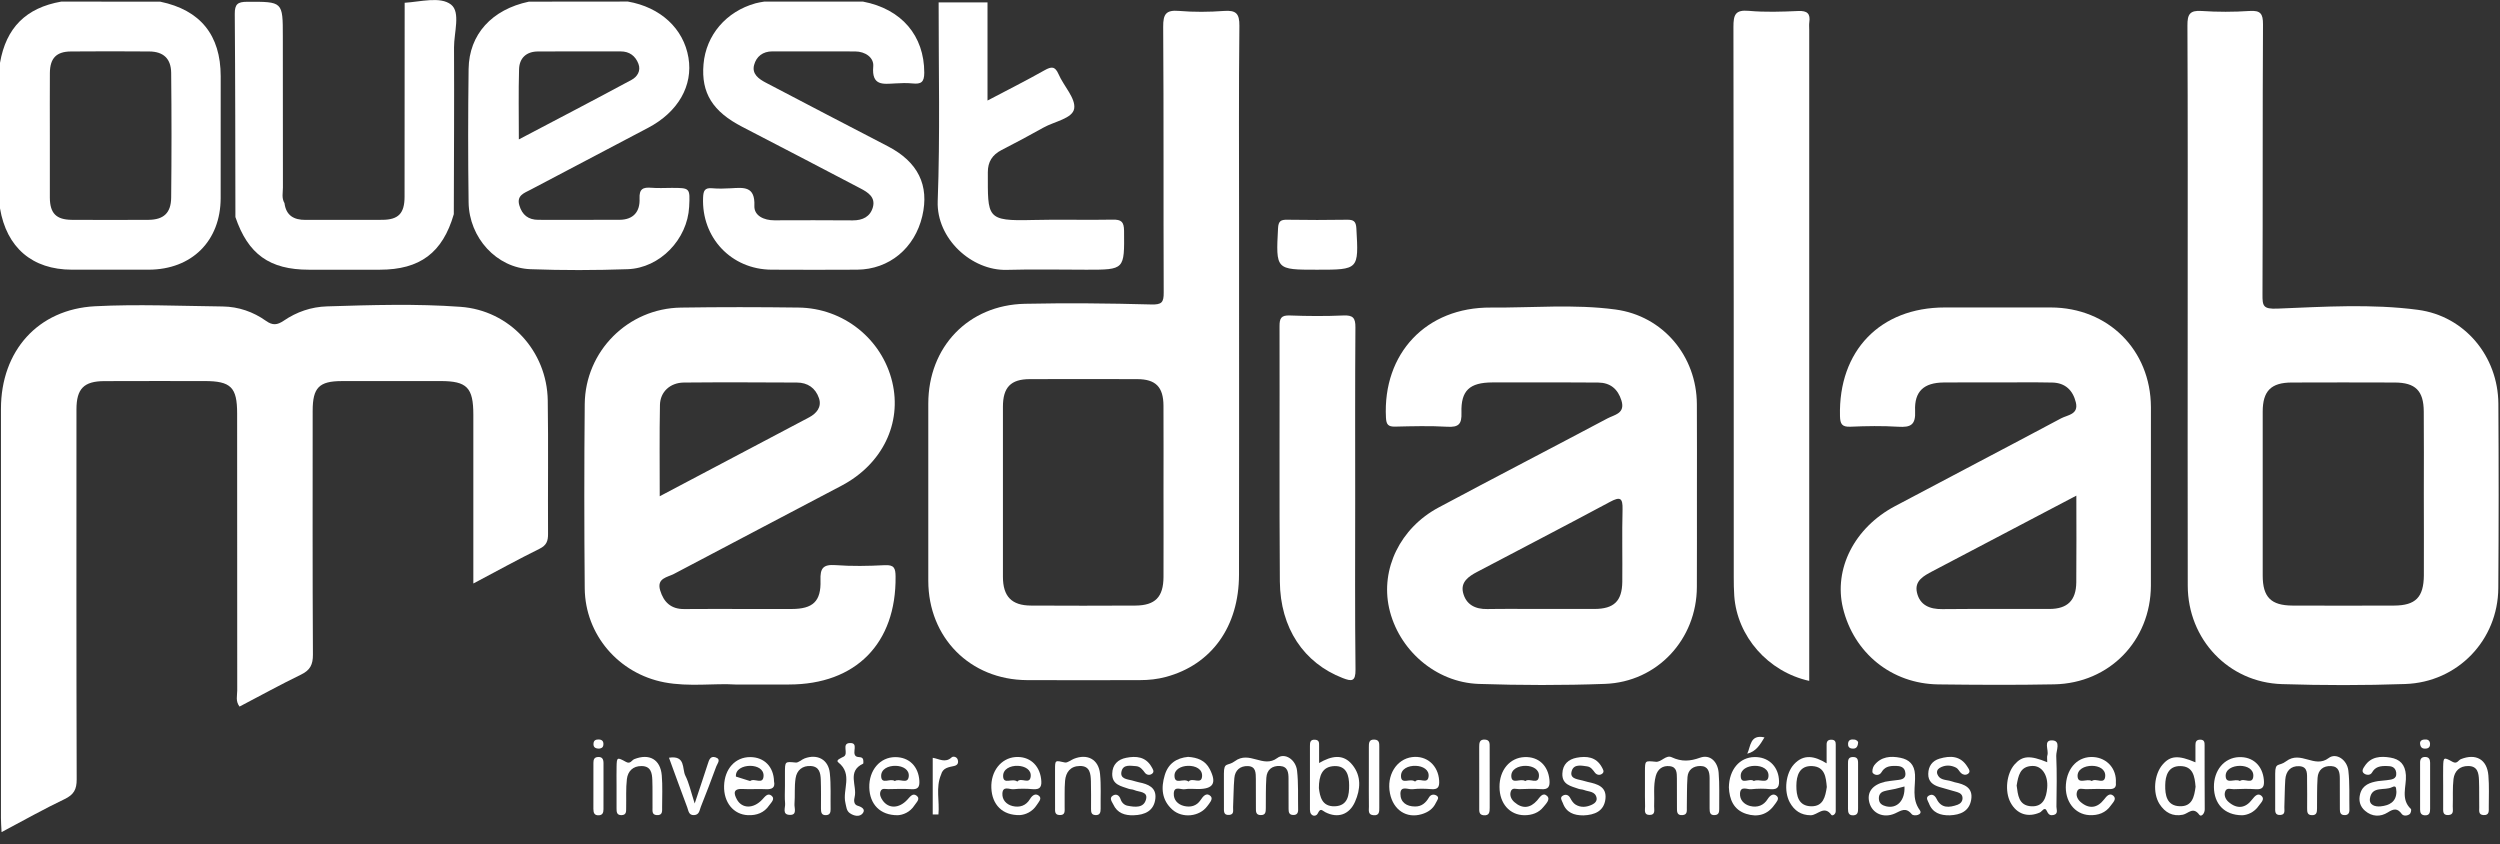 <?xml version="1.0" encoding="utf-8"?>
<!-- Generator: Adobe Illustrator 15.1.0, SVG Export Plug-In . SVG Version: 6.00 Build 0)  -->
<!DOCTYPE svg PUBLIC "-//W3C//DTD SVG 1.1//EN" "http://www.w3.org/Graphics/SVG/1.1/DTD/svg11.dtd">
<svg version="1.1" id="Calque_1" xmlns="http://www.w3.org/2000/svg" xmlns:xlink="http://www.w3.org/1999/xlink" x="0px" y="0px"
	 width="78.343px" height="26.458px" viewBox="0 0 78.343 26.458" enable-background="new 0 0 78.343 26.458" xml:space="preserve">
<rect x="0" y="0" width="78.343" height="26.458" fill="#333333" stroke="none"/>
<g>
	<path fill="#FFFFFF" d="M41.27,8.452c1.314,0,1.308,0,1.235-1.292c-0.012-0.229-0.09-0.277-0.296-0.274
		c-0.621,0.01-1.242,0.01-1.864,0c-0.203-0.004-0.284,0.037-0.295,0.268C39.982,8.452,39.976,8.452,41.27,8.452"/>
	<path fill="#FFFFFF" d="M17.165,12.549c-0.023-1.546-1.193-2.823-2.735-2.934c-1.39-0.101-2.786-0.057-4.18-0.014
		c-0.499,0.015-0.954,0.173-1.36,0.45c-0.203,0.137-0.347,0.151-0.552,0.006C7.935,9.77,7.474,9.611,6.979,9.604
		c-1.333-0.015-2.67-0.076-4-0.007C1.188,9.69,0.031,10.999,0.03,12.81c-0.002,4.275-0.001,8.551,0,12.828
		c0,0.127,0.01,0.252,0.019,0.438c0.697-0.37,1.326-0.724,1.977-1.035c0.288-0.139,0.378-0.303,0.377-0.617
		c-0.012-3.868-0.008-7.734-0.007-11.6c0.001-0.643,0.234-0.879,0.873-0.881c1.047-0.005,2.093-0.002,3.14-0.002
		c0.826,0,1.022,0.194,1.022,1.013c0.001,2.896-0.001,5.792,0.003,8.688c0,0.157-0.059,0.329,0.072,0.5
		c0.644-0.337,1.278-0.686,1.928-1.002c0.284-0.137,0.374-0.313,0.372-0.628c-0.014-2.547-0.009-5.094-0.008-7.642
		c0.001-0.723,0.201-0.927,0.913-0.928c1.031-0.003,2.062-0.001,3.093-0.001c0.83,0,1.029,0.204,1.029,1.055
		c0,1.742,0,3.483,0,5.289c0.739-0.391,1.4-0.755,2.074-1.088c0.218-0.107,0.268-0.242,0.267-0.462
		C17.166,15.338,17.186,13.944,17.165,12.549"/>
	<path fill="#FFFFFF" d="M32.18,21.313c1.183,0.007,2.365,0.001,3.548,0c0.273,0,0.543-0.029,0.808-0.1
		c1.432-0.385,2.289-1.575,2.291-3.206c0.005-2.835,0.002-5.672,0.002-8.507V6.906c0-2.032-0.012-4.063,0.01-6.097
		c0.004-0.389-0.109-0.493-0.482-0.466c-0.467,0.034-0.943,0.039-1.409-0.001c-0.408-0.035-0.5,0.099-0.497,0.498
		c0.019,2.775,0.005,5.551,0.016,8.325c0.003,0.317-0.064,0.385-0.394,0.376c-1.318-0.036-2.638-0.049-3.958-0.021
		c-1.774,0.039-3.024,1.354-3.025,3.128c-0.002,1.851-0.002,3.701,0,5.551C29.091,19.98,30.399,21.302,32.18,21.313 M32.269,11.881
		c1.123-0.004,2.245-0.004,3.367,0c0.579,0.001,0.821,0.244,0.824,0.832c0.005,0.895,0.001,1.79,0.001,2.685
		c0,0.894,0.004,1.791,0,2.685c-0.004,0.626-0.259,0.889-0.879,0.894c-1.092,0.006-2.184,0.006-3.276,0
		c-0.604-0.003-0.877-0.286-0.877-0.903c-0.003-1.774-0.003-3.548,0-5.323C31.427,12.137,31.676,11.882,32.269,11.881"/>
	<path fill="#FFFFFF" d="M78.292,12.652c-0.01-1.484-1.051-2.748-2.521-2.943c-1.458-0.193-2.937-0.096-4.402-0.038
		C70.918,9.69,70.898,9.59,70.9,9.227c0.012-2.821,0-5.641,0.016-8.461c0.002-0.339-0.079-0.445-0.423-0.422
		c-0.497,0.033-1.002,0.034-1.5,0c-0.37-0.026-0.447,0.104-0.445,0.453c0.014,2.942,0.008,5.883,0.008,8.825
		c0,2.912-0.004,5.823,0.002,8.733c0.004,1.679,1.278,3.031,2.95,3.083c1.288,0.041,2.578,0.042,3.866-0.003
		c1.644-0.056,2.906-1.376,2.916-3.007C78.304,16.503,78.304,14.577,78.292,12.652 M75.957,18.033
		c-0.006,0.683-0.259,0.941-0.932,0.944c-1.061,0.004-2.121,0.004-3.184,0c-0.675-0.003-0.934-0.265-0.934-0.94
		c-0.002-1.712-0.002-3.425,0-5.138c0-0.648,0.263-0.91,0.908-0.912c1.076-0.004,2.152-0.004,3.229,0
		c0.647,0.002,0.906,0.256,0.91,0.907c0.008,0.865,0.002,1.729,0.002,2.593C75.957,16.335,75.961,17.185,75.957,18.033"/>
	<path fill="#FFFFFF" d="M67.404,12.758c-0.008-1.792-1.339-3.119-3.138-3.123c-1.108-0.002-2.214,0-3.322,0
		c-2.027,0-3.335,1.361-3.284,3.401c0.006,0.248,0.058,0.347,0.327,0.336c0.498-0.022,1.001-0.03,1.499,0.001
		c0.39,0.024,0.55-0.056,0.528-0.498c-0.027-0.615,0.279-0.882,0.891-0.889c0.56-0.006,1.122-0.002,1.682-0.002
		c0.577,0,1.153-0.008,1.729,0.004c0.401,0.009,0.643,0.241,0.735,0.621c0.093,0.381-0.259,0.393-0.461,0.5
		c-1.733,0.925-3.474,1.832-5.209,2.754c-1.271,0.675-1.921,1.965-1.629,3.188c0.341,1.413,1.525,2.376,2.984,2.396
		c1.213,0.015,2.427,0.022,3.64-0.002c1.728-0.035,3.02-1.368,3.027-3.093c0.002-0.926,0-1.851,0-2.774
		C67.404,14.637,67.406,13.696,67.404,12.758 M65.065,18.25c-0.006,0.566-0.276,0.831-0.839,0.833
		c-1.119,0.003-2.239-0.006-3.361,0.005c-0.394,0.004-0.702-0.123-0.793-0.519c-0.085-0.37,0.216-0.525,0.486-0.668
		c1.479-0.778,2.96-1.554,4.509-2.369C65.067,16.493,65.074,17.372,65.065,18.25"/>
	<path fill="#FFFFFF" d="M27.724,17.711c-0.514,0.027-1.034,0.037-1.546-0.002c-0.392-0.027-0.478,0.105-0.466,0.476
		c0.022,0.663-0.24,0.897-0.902,0.899c-0.471,0.002-0.941,0-1.411,0c-0.652,0-1.304-0.005-1.957,0.002
		c-0.415,0.004-0.644-0.216-0.755-0.588c-0.113-0.383,0.23-0.406,0.434-0.514c1.748-0.927,3.504-1.841,5.254-2.766
		c1.276-0.674,1.895-1.953,1.586-3.247c-0.321-1.346-1.527-2.317-2.937-2.333c-1.228-0.016-2.456-0.018-3.684,0.001
		c-1.659,0.023-3,1.364-3.016,3.023c-0.018,1.926-0.017,3.852,0,5.778c0.015,1.45,1.062,2.668,2.494,2.942
		c0.782,0.149,1.574,0.025,2.224,0.068c0.652,0,1.167,0,1.683,0c2.096-0.001,3.362-1.29,3.34-3.382
		C28.063,17.802,28.019,17.696,27.724,17.711 M20.681,12.69c0.008-0.411,0.319-0.696,0.746-0.702c1.181-0.011,2.363-0.006,3.545,0
		c0.338,0,0.583,0.171,0.692,0.489c0.097,0.284-0.086,0.482-0.301,0.598l-4.689,2.476C20.674,14.557,20.663,13.623,20.681,12.69"/>
	<path fill="#FFFFFF" d="M50.296,21.431c1.64-0.06,2.875-1.397,2.879-3.037c0.004-0.956,0.002-1.91,0.002-2.866
		s0.004-1.911-0.002-2.867c-0.008-1.498-1.055-2.76-2.55-2.962c-1.292-0.174-2.603-0.051-3.906-0.061
		c-2.025-0.015-3.391,1.438-3.287,3.449c0.011,0.219,0.07,0.286,0.287,0.282c0.545-0.013,1.093-0.028,1.636,0.004
		c0.358,0.021,0.455-0.086,0.443-0.441c-0.021-0.695,0.255-0.944,0.966-0.948c0.333-0.001,0.667,0,1.001,0
		c0.772,0,1.546-0.004,2.319,0.004c0.376,0.004,0.615,0.199,0.728,0.564c0.125,0.409-0.222,0.444-0.439,0.56
		c-1.761,0.935-3.534,1.852-5.292,2.792c-1.204,0.644-1.82,1.926-1.551,3.148c0.289,1.307,1.456,2.334,2.81,2.38
		C47.657,21.476,48.979,21.479,50.296,21.431 M46.607,19.086c-0.38,0.007-0.666-0.141-0.758-0.511
		c-0.084-0.338,0.177-0.514,0.436-0.651c1.389-0.732,2.784-1.454,4.167-2.196c0.318-0.17,0.403-0.129,0.394,0.236
		c-0.02,0.757,0,1.516-0.008,2.272c-0.008,0.602-0.263,0.844-0.867,0.847c-0.546,0.002-1.092,0-1.638,0
		C47.759,19.084,47.183,19.076,46.607,19.086"/>
	<path fill="#FFFFFF" d="M54.347,18.674c0.089,1.266,1.054,2.376,2.349,2.663v-0.53V0.932c0-0.075-0.008-0.152,0.002-0.228
		c0.041-0.275-0.06-0.373-0.349-0.359c-0.515,0.023-1.033,0.041-1.545-0.005c-0.43-0.039-0.483,0.129-0.483,0.505
		c0.012,5.746,0.008,11.492,0.01,17.237C54.331,18.281,54.333,18.479,54.347,18.674"/>
	<path fill="#FFFFFF" d="M40.107,18.217c0.011,1.468,0.753,2.56,1.969,3.031c0.28,0.108,0.406,0.117,0.402-0.266
		c-0.021-1.786-0.01-3.574-0.01-5.36c0-1.788-0.006-3.574,0.007-5.361c0.003-0.297-0.075-0.389-0.376-0.375
		c-0.559,0.025-1.121,0.021-1.681,0c-0.27-0.01-0.322,0.088-0.321,0.335C40.104,12.887,40.087,15.552,40.107,18.217"/>
	<path fill="#FFFFFF" d="M21.596,6.482c0.03-0.594,0.03-0.594-0.549-0.594c-0.211,0-0.425,0.014-0.635-0.004
		c-0.259-0.021-0.384,0.033-0.37,0.338c0.018,0.406-0.188,0.663-0.625,0.666c-0.849,0.004-1.697,0-2.545,0.001
		c-0.316,0-0.509-0.153-0.597-0.453c-0.092-0.312,0.151-0.385,0.348-0.489c1.229-0.648,2.461-1.294,3.69-1.943
		c0.937-0.494,1.41-1.319,1.261-2.199c-0.153-0.91-0.877-1.579-1.898-1.756c-1.036,0.001-2.068,0.002-3.102,0.003
		c-1.159,0.245-1.875,1.024-1.889,2.11c-0.018,1.393-0.019,2.788,0,4.181c0.016,1.109,0.879,2.052,1.939,2.093
		c1.014,0.038,2.031,0.035,3.045,0C20.685,8.4,21.543,7.496,21.596,6.482 M16.266,2.169c0.01-0.351,0.23-0.554,0.59-0.556
		c0.865-0.006,1.729-0.001,2.593-0.002c0.277-0.001,0.462,0.142,0.557,0.387c0.086,0.223-0.04,0.41-0.212,0.503
		c-1.152,0.621-2.312,1.225-3.535,1.868C16.259,3.583,16.245,2.875,16.266,2.169"/>
	<path fill="#FFFFFF" d="M2.251,8.451c0.803,0.003,1.606,0.003,2.41,0c1.351-0.004,2.252-0.901,2.254-2.245
		c0.002-1.272,0.001-2.545,0.001-3.818C6.915,1.1,6.278,0.314,5.023,0.053C3.989,0.052,2.955,0.051,1.921,0.05
		C0.815,0.244,0.19,0.869,0,1.97c0,1.521,0,3.04,0,4.559C0.207,7.76,1.012,8.449,2.251,8.451 M1.563,2.286
		c0.004-0.463,0.205-0.67,0.659-0.673c0.819-0.007,1.637-0.007,2.457,0c0.439,0.003,0.68,0.222,0.685,0.669
		c0.014,1.304,0.014,2.607,0,3.912c-0.005,0.481-0.238,0.69-0.705,0.695c-0.803,0.005-1.606,0.005-2.411,0
		C1.762,6.884,1.566,6.685,1.562,6.196C1.559,5.545,1.562,4.893,1.562,4.241C1.562,3.588,1.558,2.937,1.563,2.286"/>
	<path fill="#FFFFFF" d="M27.821,4.583C26.546,3.921,25.271,3.259,24,2.591c-0.219-0.115-0.444-0.269-0.369-0.554
		c0.071-0.266,0.272-0.427,0.574-0.427c0.865,0.003,1.728,0,2.593,0.002c0.32,0.001,0.593,0.194,0.567,0.472
		c-0.054,0.613,0.307,0.551,0.688,0.53c0.182-0.011,0.366-0.017,0.546,0.001c0.262,0.026,0.365-0.035,0.365-0.336
		c-0.001-1.157-0.706-1.995-1.917-2.228h-3.102c-0.089,0.017-0.18,0.027-0.267,0.052c-0.923,0.257-1.554,0.997-1.632,1.91
		c-0.078,0.902,0.289,1.485,1.218,1.964c1.236,0.639,2.47,1.282,3.703,1.929c0.229,0.12,0.471,0.27,0.388,0.583
		c-0.082,0.301-0.321,0.418-0.629,0.417C25.907,6.9,25.087,6.9,24.269,6.904c-0.33,0.002-0.643-0.146-0.629-0.455
		c0.026-0.621-0.335-0.572-0.737-0.549c-0.196,0.012-0.396,0.016-0.592-0.001c-0.228-0.02-0.269,0.082-0.278,0.29
		c-0.054,1.256,0.882,2.255,2.144,2.262c0.895,0.004,1.789,0.006,2.684,0c1.004-0.008,1.804-0.672,2.041-1.679
		C29.128,5.804,28.767,5.074,27.821,4.583"/>
	<path fill="#FFFFFF" d="M8.866,5.876C8.862,4.3,8.863,2.722,8.863,1.145c0-1.103,0-1.092-1.122-1.089
		C7.449,0.057,7.355,0.131,7.357,0.434c0.017,2.123,0.016,4.246,0.02,6.368c0.396,1.165,1.071,1.649,2.3,1.65
		c0.742,0,1.484,0,2.226,0c1.259-0.001,1.968-0.532,2.318-1.74c0.004-1.742,0.015-3.485,0.007-5.226
		c-0.002-0.463,0.211-1.104-0.093-1.342c-0.338-0.264-0.957-0.087-1.454-0.057c-0.001,2.026,0.001,4.052-0.003,6.078
		c-0.001,0.524-0.193,0.721-0.698,0.724c-0.802,0.004-1.604-0.002-2.405,0.002c-0.367,0.002-0.61-0.137-0.66-0.526
		C8.82,6.21,8.866,6.039,8.866,5.876"/>
	<path fill="#FFFFFF" d="M31.548,8.457c0.833-0.024,1.667-0.005,2.501-0.005c1.198,0,1.187,0,1.176-1.217
		c-0.003-0.286-0.085-0.358-0.359-0.352c-0.834,0.017-1.669-0.011-2.502,0.011c-1.468,0.038-1.407-0.068-1.408-1.499
		c-0.001-0.321,0.139-0.543,0.426-0.691c0.444-0.228,0.885-0.463,1.32-0.707c0.34-0.191,0.91-0.282,0.96-0.594
		c0.052-0.323-0.33-0.707-0.49-1.079c-0.11-0.251-0.222-0.243-0.438-0.122c-0.572,0.323-1.159,0.618-1.788,0.949V0.075
		c-0.511,0-1.022,0-1.532,0c-0.002,2.078,0.048,4.158-0.029,6.232C29.344,7.48,30.45,8.487,31.548,8.457"/>
	<path fill="#FFFFFF" d="M73.591,24.151c-0.039-0.349-0.388-0.572-0.617-0.396c-0.447,0.338-0.87-0.249-1.333,0.101
		c-0.224,0.172-0.343,0.014-0.343,0.386c0,0.121,0,0.243,0,0.364c0,0.226-0.002,0.455,0,0.683c0.002,0.113-0.027,0.263,0.164,0.25
		c0.164-0.012,0.119-0.148,0.123-0.243c0.012-0.289,0.01-0.578,0.029-0.863c0.019-0.263,0.164-0.436,0.436-0.423
		c0.285,0.014,0.243,0.259,0.247,0.449c0.006,0.289,0.002,0.578,0.002,0.864c0.002,0.105-0.008,0.22,0.15,0.222
		c0.158,0.004,0.158-0.105,0.16-0.214c0.004-0.318-0.004-0.637,0.017-0.954c0.016-0.251,0.18-0.384,0.427-0.37
		c0.245,0.014,0.27,0.202,0.27,0.396c0.002,0.318,0.002,0.637,0.002,0.954c0,0.097,0.016,0.182,0.139,0.186
		c0.116,0.006,0.162-0.06,0.16-0.166C73.615,24.966,73.637,24.554,73.591,24.151"/>
	<path fill="#FFFFFF" d="M53.278,23.743c-0.325,0.117-0.584,0.13-0.889-0.012c-0.182-0.087-0.326,0.157-0.497,0.141
		c-0.344-0.032-0.342-0.049-0.344,0.305c0,0.152,0,0.305,0,0.455c0.002,0.212-0.004,0.425,0.004,0.635
		c0.002,0.111-0.049,0.273,0.143,0.271c0.192,0,0.137-0.162,0.141-0.271c0.016-0.317-0.032-0.639,0.051-0.95
		c0.06-0.22,0.218-0.333,0.439-0.307c0.226,0.025,0.221,0.216,0.223,0.384c0.002,0.303,0,0.605,0.002,0.908
		c0,0.125-0.01,0.257,0.176,0.241c0.158-0.014,0.131-0.141,0.133-0.239c0.008-0.319-0.002-0.637,0.021-0.954
		c0.018-0.229,0.18-0.346,0.404-0.346c0.243,0.002,0.287,0.18,0.289,0.378c0,0.318,0.002,0.637,0,0.956
		c0,0.115,0.012,0.217,0.167,0.204c0.125-0.01,0.134-0.099,0.134-0.192c-0.004-0.38,0.014-0.76-0.018-1.136
		C53.83,23.877,53.597,23.63,53.278,23.743"/>
	<path fill="#FFFFFF" d="M40.646,24.148c-0.041-0.35-0.387-0.57-0.619-0.394c-0.446,0.333-0.87-0.245-1.333,0.101
		c-0.223,0.166-0.34,0.01-0.34,0.388c0,0.123,0,0.243,0,0.364c0,0.228-0.002,0.455,0.001,0.682c0.002,0.117-0.026,0.265,0.167,0.248
		c0.163-0.014,0.113-0.15,0.12-0.248c0.016-0.303,0.012-0.605,0.039-0.906c0.021-0.248,0.185-0.386,0.428-0.376
		c0.255,0.012,0.243,0.224,0.246,0.407c0.003,0.301,0.001,0.605,0.002,0.908c0,0.107-0.006,0.22,0.151,0.22
		c0.159,0.004,0.157-0.107,0.159-0.216c0.004-0.318-0.004-0.637,0.017-0.954c0.016-0.251,0.181-0.382,0.428-0.368
		c0.246,0.016,0.267,0.206,0.267,0.397c0.001,0.318,0.001,0.637,0.002,0.956c0,0.097,0.019,0.18,0.143,0.182
		c0.117,0.004,0.158-0.062,0.156-0.168C40.671,24.964,40.692,24.552,40.646,24.148"/>
	<path fill="#FFFFFF" d="M69.086,23.361c0-0.093-0.002-0.182-0.137-0.182c-0.122,0-0.152,0.069-0.15,0.172c0,0.166,0,0.332,0,0.538
		c-0.54-0.231-0.787-0.21-1.028,0.069c-0.268,0.307-0.318,0.895-0.097,1.239c0.17,0.265,0.411,0.399,0.731,0.334
		c0.17-0.036,0.32-0.265,0.515,0.002c0.058,0.079,0.17-0.036,0.17-0.17C69.084,24.697,69.088,24.03,69.086,23.361 M68.301,25.265
		c-0.403-0.016-0.455-0.354-0.449-0.661c0.004-0.294,0.093-0.601,0.471-0.597c0.401,0.002,0.453,0.32,0.48,0.649
		C68.762,24.958,68.704,25.282,68.301,25.265"/>
	<path fill="#FFFFFF" d="M57.405,23.181c-0.115-0.006-0.166,0.043-0.164,0.156c0.002,0.178,0,0.354,0,0.584
		c-0.378-0.232-0.717-0.299-1.02,0.027c-0.263,0.283-0.326,0.845-0.134,1.197c0.14,0.255,0.348,0.401,0.656,0.403
		c0.214,0,0.42-0.326,0.647-0.012c0.029,0.043,0.139-0.016,0.137-0.117c0-0.696,0.002-1.393,0-2.091
		C57.528,23.249,57.506,23.187,57.405,23.181 M56.76,25.267c-0.405-0.006-0.469-0.336-0.467-0.645
		c0.002-0.311,0.092-0.635,0.497-0.615c0.401,0.021,0.43,0.354,0.457,0.655C57.201,24.968,57.138,25.271,56.76,25.267"/>
	<path fill="#FFFFFF" d="M64.314,23.201c-0.295-0.012-0.105,0.303-0.154,0.463c-0.019,0.055-0.005,0.119-0.005,0.222
		c-0.544-0.224-0.781-0.204-1.022,0.067c-0.257,0.291-0.316,0.849-0.127,1.199c0.196,0.362,0.542,0.475,0.918,0.309
		c0.069-0.03,0.15-0.206,0.224-0.036c0.052,0.113,0.111,0.134,0.202,0.115c0.158-0.034,0.093-0.17,0.093-0.261
		c0.006-0.53,0.018-1.061-0.006-1.591C64.431,23.521,64.591,23.215,64.314,23.201 M64.153,24.693
		c-0.027,0.303-0.122,0.593-0.498,0.574c-0.405-0.024-0.418-0.364-0.459-0.651c0.052-0.309,0.106-0.6,0.486-0.613
		C63.983,23.988,64.189,24.289,64.153,24.693"/>
	<path fill="#FFFFFF" d="M41.337,23.911c0-0.208,0.001-0.37,0-0.534c-0.001-0.089,0.012-0.184-0.122-0.196
		c-0.157-0.014-0.166,0.085-0.165,0.198c0,0.665,0,1.33,0,1.993c-0.001,0.225,0.193,0.229,0.243,0.123
		c0.09-0.188,0.129-0.101,0.239-0.043c0.392,0.201,0.753,0.077,0.931-0.327c0.174-0.394,0.202-0.805-0.082-1.155
		C42.093,23.61,41.724,23.686,41.337,23.911 M41.829,25.267c-0.409,0.012-0.465-0.309-0.499-0.57c0.001-0.39,0.103-0.677,0.487-0.69
		c0.389-0.014,0.459,0.307,0.461,0.599C42.28,24.906,42.244,25.252,41.829,25.267"/>
	<path fill="#FFFFFF" d="M75.394,24.291c-0.021-0.342-0.196-0.502-0.486-0.55c-0.305-0.052-0.614-0.032-0.806,0.267
		c-0.04,0.059-0.117,0.166-0.014,0.235c0.073,0.051,0.191,0.057,0.243-0.032c0.095-0.168,0.231-0.226,0.538-0.202
		c0.025,0.004,0.198,0.004,0.222,0.204c0.023,0.22-0.16,0.214-0.305,0.237c-0.089,0.014-0.18,0.014-0.27,0.028
		c-0.245,0.043-0.475,0.113-0.554,0.394c-0.058,0.21-0.008,0.4,0.152,0.536c0.218,0.188,0.479,0.198,0.714,0.05
		c0.183-0.117,0.301-0.139,0.438,0.051c0.052,0.069,0.174,0.06,0.247,0.002c0.036-0.028,0.06-0.138,0.038-0.16
		C75.22,25.041,75.417,24.645,75.394,24.291 M74.603,25.269c-0.177,0.018-0.37-0.042-0.335-0.253
		c0.065-0.399,0.459-0.229,0.692-0.348c0.154-0.077,0.121,0.062,0.137,0.148C75.091,25.13,74.875,25.241,74.603,25.269"/>
	<path fill="#FFFFFF" d="M60.011,24.273c-0.018-0.319-0.186-0.471-0.457-0.526c-0.307-0.063-0.609-0.038-0.821,0.235
		c-0.047,0.06-0.079,0.204-0.043,0.244c0.073,0.081,0.21,0.081,0.272-0.028c0.09-0.15,0.21-0.206,0.463-0.196
		c0.079,0.004,0.271,0.008,0.285,0.228c0.016,0.213-0.176,0.202-0.322,0.223c-0.103,0.014-0.208,0.022-0.311,0.044
		c-0.405,0.093-0.584,0.332-0.495,0.659c0.092,0.336,0.445,0.496,0.804,0.334c0.191-0.087,0.334-0.204,0.522,0.023
		c0.067,0.083,0.362,0.022,0.253-0.125C59.896,25.023,60.032,24.643,60.011,24.273 M59.103,25.267
		c-0.104-0.028-0.199-0.073-0.22-0.194c-0.021-0.135,0.026-0.24,0.162-0.279c0.113-0.033,0.231-0.047,0.347-0.073
		c0.097-0.023,0.191-0.049,0.289-0.075C59.704,25.084,59.447,25.352,59.103,25.267"/>
	<path fill="#FFFFFF" d="M27.835,24.729c0.243-0.006,0.486-0.012,0.727,0.002c0.204,0.012,0.259-0.067,0.248-0.263
		c-0.027-0.447-0.317-0.742-0.754-0.742c-0.478,0-0.828,0.41-0.815,0.954c0.014,0.521,0.336,0.871,0.892,0.867
		c0.159-0.008,0.384-0.089,0.525-0.311c0.054-0.087,0.2-0.204,0.061-0.305c-0.119-0.087-0.199,0.036-0.286,0.13
		c-0.261,0.281-0.584,0.285-0.769,0.028c-0.063-0.089-0.112-0.19-0.068-0.297C27.642,24.685,27.753,24.732,27.835,24.729
		 M28.073,23.999c0.221,0.006,0.427,0.119,0.405,0.332c-0.028,0.267-0.296,0.045-0.437,0.146c-0.137-0.105-0.418,0.125-0.428-0.15
		C27.604,24.101,27.836,23.992,28.073,23.999"/>
	<path fill="#FFFFFF" d="M65.364,24.73c0.242-0.01,0.483-0.008,0.727-0.002c0.15,0.004,0.233-0.042,0.214-0.196
		c0.029-0.436-0.27-0.776-0.696-0.808c-0.472-0.033-0.825,0.315-0.869,0.853c-0.043,0.526,0.271,0.941,0.734,0.967
		c0.274,0.014,0.514-0.071,0.673-0.301c0.059-0.087,0.199-0.204,0.077-0.309c-0.113-0.095-0.206,0.01-0.287,0.117
		c-0.214,0.275-0.471,0.312-0.74,0.079c-0.093-0.083-0.152-0.204-0.106-0.328C65.135,24.671,65.268,24.732,65.364,24.73
		 M65.555,23.999c0.222,0,0.427,0.106,0.417,0.32c-0.016,0.289-0.291,0.049-0.421,0.156c-0.148-0.091-0.426,0.111-0.445-0.139
		C65.088,24.113,65.319,23.999,65.555,23.999"/>
	<path fill="#FFFFFF" d="M70.578,25.051c-0.21,0.277-0.467,0.314-0.738,0.083c-0.095-0.081-0.152-0.204-0.11-0.328
		c0.045-0.137,0.178-0.071,0.272-0.075c0.228-0.01,0.455-0.016,0.683,0c0.235,0.018,0.277-0.089,0.258-0.295
		c-0.042-0.445-0.345-0.728-0.782-0.71c-0.461,0.02-0.789,0.414-0.783,0.94c0.006,0.521,0.322,0.878,0.883,0.882
		c0.156-0.004,0.38-0.085,0.525-0.301c0.062-0.089,0.2-0.204,0.081-0.309C70.756,24.841,70.661,24.944,70.578,25.051 M70.196,23.999
		c0.222,0.002,0.427,0.106,0.417,0.32c-0.016,0.289-0.293,0.049-0.421,0.156c-0.148-0.091-0.426,0.111-0.445-0.139
		C69.728,24.113,69.961,23.999,70.196,23.999"/>
	<path fill="#FFFFFF" d="M23.28,24.725c0.241,0.014,0.484-0.008,0.727,0.006c0.195,0.008,0.29-0.054,0.249-0.244
		c-0.011-0.461-0.309-0.76-0.745-0.762c-0.469-0.002-0.805,0.368-0.82,0.902c-0.015,0.517,0.294,0.898,0.745,0.918
		c0.275,0.012,0.512-0.075,0.668-0.307c0.058-0.085,0.201-0.202,0.069-0.307c-0.117-0.089-0.199,0.03-0.287,0.125
		c-0.277,0.295-0.631,0.289-0.793-0.002C22.985,24.857,22.976,24.707,23.28,24.725 M23.511,23.999
		c0.222,0.002,0.427,0.106,0.417,0.32c-0.016,0.289-0.291,0.049-0.42,0.156l-0.076-0.022l-0.37-0.117
		C23.042,24.113,23.274,23.999,23.511,23.999"/>
	<path fill="#FFFFFF" d="M31.764,24.732c0.195-0.022,0.395-0.02,0.591-0.002c0.266,0.025,0.298-0.103,0.27-0.325
		c-0.056-0.439-0.373-0.714-0.806-0.681c-0.453,0.036-0.775,0.449-0.753,0.97c0.021,0.52,0.345,0.862,0.895,0.849
		c0.168-0.012,0.389-0.097,0.53-0.32c0.052-0.083,0.165-0.192,0.076-0.277c-0.104-0.099-0.215-0.033-0.29,0.093
		c-0.124,0.209-0.322,0.275-0.548,0.22c-0.193-0.05-0.327-0.192-0.317-0.394C31.425,24.612,31.641,24.746,31.764,24.732
		 M31.897,23.999c0.221,0.008,0.426,0.123,0.402,0.334c-0.028,0.273-0.307,0.01-0.419,0.16c-0.156-0.123-0.437,0.109-0.445-0.168
		C31.428,24.099,31.661,23.99,31.897,23.999"/>
	<path fill="#FFFFFF" d="M37.129,24.732c0.132-0.024,0.272-0.006,0.409-0.006c0.486,0,0.596-0.184,0.374-0.622
		c-0.14-0.275-0.387-0.366-0.681-0.386c-0.361,0.036-0.62,0.206-0.73,0.57c-0.123,0.406-0.095,0.786,0.238,1.084
		c0.312,0.28,0.85,0.223,1.094-0.109c0.066-0.091,0.196-0.224,0.105-0.315c-0.127-0.126-0.234-0.002-0.315,0.123
		c-0.125,0.188-0.314,0.235-0.52,0.186c-0.194-0.048-0.328-0.188-0.32-0.39C36.791,24.614,37.007,24.754,37.129,24.732
		 M37.227,23.999c0.239-0.006,0.465,0.103,0.442,0.338c-0.025,0.261-0.307,0.012-0.424,0.156c-0.151-0.125-0.43,0.115-0.44-0.174
		C36.796,24.115,37.009,24.004,37.227,23.999"/>
	<path fill="#FFFFFF" d="M44.266,24.732c0.194-0.024,0.394-0.018,0.59-0.002c0.209,0.016,0.255-0.075,0.243-0.267
		c-0.028-0.475-0.387-0.795-0.846-0.738c-0.495,0.063-0.809,0.576-0.695,1.138c0.104,0.522,0.519,0.793,0.995,0.651
		c0.198-0.059,0.356-0.166,0.445-0.358c0.034-0.075,0.127-0.164,0.013-0.229c-0.075-0.043-0.175-0.036-0.233,0.065
		c-0.097,0.164-0.226,0.285-0.435,0.281c-0.267,0-0.458-0.133-0.458-0.396C43.885,24.604,44.131,24.75,44.266,24.732 M44.367,23.999
		c0.221,0.008,0.426,0.123,0.401,0.336c-0.031,0.267-0.308,0.01-0.423,0.158c-0.152-0.123-0.437,0.111-0.442-0.17
		C43.898,24.097,44.13,23.99,44.367,23.999"/>
	<path fill="#FFFFFF" d="M47.611,24.73c0.228-0.01,0.456-0.016,0.683,0c0.231,0.018,0.281-0.083,0.261-0.293
		c-0.041-0.445-0.341-0.73-0.778-0.712c-0.463,0.018-0.791,0.408-0.787,0.938c0.003,0.519,0.319,0.878,0.778,0.884
		c0.238,0,0.452-0.073,0.602-0.263c0.075-0.095,0.226-0.233,0.11-0.342c-0.135-0.125-0.223,0.04-0.312,0.143
		c-0.216,0.245-0.463,0.269-0.712,0.051c-0.095-0.083-0.152-0.202-0.115-0.326C47.384,24.663,47.519,24.734,47.611,24.73
		 M47.815,23.999c0.221,0.004,0.427,0.114,0.411,0.326c-0.021,0.279-0.294,0.045-0.429,0.152c-0.143-0.101-0.421,0.117-0.437-0.146
		C47.347,24.107,47.579,23.996,47.815,23.999"/>
	<path fill="#FFFFFF" d="M54.881,24.732c0.194-0.022,0.396-0.022,0.589-0.002c0.271,0.027,0.296-0.113,0.275-0.327
		c-0.042-0.412-0.346-0.687-0.766-0.679c-0.463,0.008-0.793,0.39-0.801,0.952c0.018,0.364,0.139,0.701,0.546,0.829
		c0.348,0.111,0.663,0.03,0.882-0.283c0.055-0.077,0.167-0.19,0.077-0.275c-0.107-0.101-0.212-0.027-0.289,0.093
		c-0.126,0.204-0.324,0.275-0.552,0.218c-0.192-0.05-0.327-0.194-0.315-0.394C54.542,24.612,54.758,24.748,54.881,24.732
		 M54.979,23.999c0.244-0.006,0.467,0.11,0.439,0.342c-0.028,0.24-0.301,0.048-0.457,0.135c-0.125-0.111-0.408,0.137-0.412-0.16
		C54.546,24.111,54.76,24.004,54.979,23.999"/>
	<path fill="#FFFFFF" d="M77.979,24.299c-0.042-0.504-0.392-0.696-0.861-0.51c-0.081,0.032-0.12,0.164-0.261,0.085
		c-0.279-0.156-0.287-0.146-0.295,0.145c-0.004,0.196,0,0.392,0,0.59c0,0.225-0.002,0.451,0,0.676
		c0.004,0.117-0.031,0.265,0.16,0.257c0.19-0.01,0.137-0.164,0.141-0.273c0.01-0.287-0.01-0.576,0.023-0.859
		c0.032-0.245,0.192-0.409,0.464-0.405c0.292,0.002,0.326,0.222,0.334,0.443c0.012,0.285,0.002,0.572,0.008,0.859
		c0,0.099-0.027,0.226,0.133,0.235c0.189,0.01,0.166-0.13,0.166-0.247C77.991,24.962,78.007,24.627,77.979,24.299"/>
	<path fill="#FFFFFF" d="M34.472,24.25c-0.044-0.453-0.394-0.641-0.82-0.471c-0.096,0.038-0.2,0.132-0.281,0.115
		c-0.31-0.069-0.308-0.081-0.309,0.229c-0.001,0.168,0,0.334,0,0.5c0,0.228-0.001,0.457,0.001,0.683
		c0.001,0.103-0.021,0.228,0.137,0.235c0.196,0.012,0.161-0.139,0.163-0.253c0.006-0.273-0.01-0.546,0.013-0.819
		c0.023-0.267,0.166-0.461,0.46-0.465c0.324-0.006,0.343,0.245,0.35,0.477c0.009,0.289,0.003,0.576,0.004,0.865
		c0.001,0.093,0.003,0.186,0.13,0.196c0.149,0.012,0.172-0.083,0.171-0.2C34.486,24.976,34.508,24.61,34.472,24.25"/>
	<path fill="#FFFFFF" d="M20.738,24.299c-0.042-0.502-0.391-0.696-0.861-0.51c-0.081,0.032-0.121,0.164-0.26,0.087
		c-0.279-0.154-0.288-0.145-0.295,0.141c-0.005,0.198-0.001,0.394-0.001,0.589c0,0.242,0.001,0.483,0,0.724
		c-0.001,0.113,0.005,0.218,0.158,0.214c0.159-0.006,0.141-0.126,0.143-0.229c0.007-0.301-0.012-0.605,0.023-0.902
		c0.03-0.245,0.19-0.411,0.461-0.407c0.293,0.002,0.329,0.222,0.336,0.441c0.011,0.285,0.002,0.572,0.006,0.859
		c0.002,0.099-0.027,0.228,0.133,0.237c0.189,0.012,0.168-0.128,0.168-0.247C20.749,24.964,20.766,24.629,20.738,24.299"/>
	<path fill="#FFFFFF" d="M26.004,24.226c-0.043-0.424-0.389-0.609-0.791-0.459c-0.097,0.036-0.191,0.139-0.279,0.129
		c-0.337-0.032-0.335-0.043-0.336,0.331v0.407c0,0.18-0.013,0.364,0.005,0.544c0.013,0.127-0.101,0.347,0.138,0.358
		c0.252,0.014,0.146-0.214,0.156-0.34c0.021-0.269-0.007-0.544,0.035-0.811c0.038-0.246,0.212-0.398,0.48-0.38
		c0.262,0.018,0.302,0.219,0.309,0.423c0.011,0.301,0.006,0.604,0.006,0.904c0.001,0.113,0.007,0.22,0.161,0.212
		c0.121-0.006,0.142-0.087,0.141-0.186C26.022,24.979,26.044,24.6,26.004,24.226"/>
	<path fill="#FFFFFF" d="M49.76,24.505c-0.057-0.012-0.115-0.034-0.174-0.047c-0.172-0.044-0.417-0.058-0.327-0.315
		c0.073-0.204,0.303-0.152,0.483-0.126c0.111,0.018,0.172,0.107,0.237,0.194c0.062,0.081,0.164,0.093,0.237,0.028
		c0.069-0.062,0.012-0.137-0.021-0.202c-0.178-0.322-0.479-0.35-0.788-0.292c-0.257,0.049-0.437,0.206-0.447,0.495
		c-0.014,0.35,0.267,0.394,0.507,0.479c0.055,0.02,0.121,0.016,0.174,0.038c0.146,0.058,0.352,0.034,0.392,0.248
		c0.016,0.097-0.053,0.168-0.14,0.209c-0.174,0.083-0.354,0.101-0.519,0c-0.071-0.043-0.125-0.126-0.166-0.204
		c-0.054-0.105-0.143-0.125-0.226-0.081c-0.117,0.059-0.036,0.162-0.008,0.233c0.107,0.303,0.35,0.392,0.649,0.39
		c0.346-0.014,0.641-0.128,0.687-0.514C50.354,24.651,50.055,24.568,49.76,24.505"/>
	<path fill="#FFFFFF" d="M61.259,24.515c-0.059-0.014-0.114-0.04-0.174-0.051c-0.146-0.03-0.309-0.032-0.374-0.204
		c-0.029-0.081,0.002-0.152,0.073-0.196c0.17-0.099,0.349-0.093,0.517-0.006c0.063,0.034,0.097,0.115,0.15,0.166
		c0.06,0.058,0.145,0.071,0.21,0.032c0.11-0.067,0.035-0.158-0.008-0.228c-0.214-0.348-0.536-0.354-0.877-0.253
		c-0.222,0.067-0.346,0.233-0.35,0.475c-0.006,0.239,0.144,0.35,0.348,0.412c0.188,0.055,0.376,0.107,0.564,0.162
		c0.095,0.028,0.164,0.087,0.162,0.19c0,0.099-0.062,0.17-0.152,0.204c-0.262,0.093-0.511,0.121-0.659-0.18
		c-0.06-0.119-0.143-0.167-0.249-0.103c-0.107,0.063-0.022,0.166,0.006,0.237c0.112,0.301,0.36,0.384,0.656,0.378
		c0.329-0.014,0.605-0.123,0.669-0.484C61.837,24.683,61.562,24.576,61.259,24.515"/>
	<path fill="#FFFFFF" d="M35.69,24.515c-0.073-0.014-0.146-0.042-0.218-0.059c-0.159-0.038-0.378-0.052-0.328-0.279
		c0.052-0.235,0.282-0.178,0.457-0.168c0.129,0.01,0.204,0.107,0.279,0.209c0.059,0.077,0.169,0.085,0.239,0.014
		c0.059-0.06,0.002-0.139-0.034-0.202c-0.183-0.32-0.483-0.344-0.792-0.283c-0.257,0.049-0.434,0.211-0.439,0.499
		c-0.007,0.35,0.28,0.388,0.517,0.473c0.055,0.02,0.121,0.014,0.175,0.04c0.149,0.067,0.436,0.038,0.367,0.293
		c-0.074,0.277-0.349,0.241-0.575,0.198c-0.102-0.018-0.187-0.095-0.223-0.208c-0.042-0.125-0.14-0.176-0.243-0.109
		c-0.125,0.079-0.021,0.198,0.016,0.277c0.123,0.269,0.36,0.348,0.638,0.338c0.353-0.01,0.637-0.139,0.68-0.522
		C36.244,24.673,35.977,24.572,35.69,24.515"/>
	<path fill="#FFFFFF" d="M22.417,23.731c-0.157-0.047-0.197,0.083-0.236,0.206c-0.121,0.376-0.248,0.75-0.411,1.242
		c-0.122-0.374-0.175-0.639-0.294-0.874c-0.106-0.212,0.017-0.643-0.512-0.56c0.197,0.536,0.38,1.048,0.572,1.555
		c0.039,0.101,0.043,0.255,0.218,0.243c0.163-0.01,0.166-0.154,0.208-0.259c0.166-0.421,0.331-0.843,0.485-1.268
		C22.477,23.927,22.612,23.792,22.417,23.731"/>
	<path fill="#FFFFFF" d="M46.539,23.177c-0.178-0.014-0.186,0.105-0.185,0.235c0.001,0.316,0.001,0.633,0.001,0.952
		c0,0.316-0.002,0.633,0,0.952c0,0.103-0.013,0.22,0.142,0.233c0.179,0.014,0.186-0.107,0.186-0.235
		c-0.001-0.635-0.001-1.268-0.001-1.903C46.682,23.306,46.693,23.189,46.539,23.177"/>
	<path fill="#FFFFFF" d="M43.075,23.177c-0.184-0.012-0.178,0.117-0.179,0.241c0,0.303,0,0.604,0,0.906
		c0,0.316-0.003,0.633,0.002,0.952c0.001,0.113-0.039,0.259,0.147,0.271c0.184,0.014,0.178-0.117,0.178-0.241
		c0-0.635,0-1.268,0-1.903C43.223,23.296,43.227,23.185,43.075,23.177"/>
	<path fill="#FFFFFF" d="M26.874,25.249c-0.128-0.04-0.115-0.182-0.092-0.273c0.086-0.348-0.249-0.805,0.265-1.044
		c0.014-0.006,0.006-0.058,0.008-0.087c-0.004-0.167-0.163-0.089-0.234-0.148c-0.138-0.109,0.105-0.428-0.195-0.412
		c-0.263,0.014-0.025,0.33-0.182,0.423c-0.089,0.049-0.267,0.109-0.173,0.184c0.464,0.368,0.124,0.854,0.222,1.27
		c0.029,0.119,0.031,0.245,0.138,0.32c0.132,0.093,0.311,0.127,0.407,0.002C27.129,25.363,27.008,25.288,26.874,25.249"/>
	<path fill="#FFFFFF" d="M76.153,23.899c-0.002-0.099-0.032-0.174-0.15-0.178c-0.115-0.002-0.162,0.058-0.164,0.165
		c0,0.495,0,0.989,0,1.486c0,0.101,0.033,0.172,0.15,0.178c0.152,0.006,0.164-0.097,0.164-0.208c0.002-0.226,0-0.451,0-0.677
		C76.153,24.41,76.153,24.155,76.153,23.899"/>
	<path fill="#FFFFFF" d="M18.734,23.723c-0.12,0.008-0.138,0.091-0.138,0.188c0,0.481,0.001,0.959-0.001,1.44
		c0,0.123,0.033,0.208,0.177,0.198c0.12-0.01,0.138-0.095,0.139-0.19c0.001-0.239,0.001-0.48,0.001-0.72c0-0.239-0.001-0.48,0-0.722
		C18.912,23.798,18.878,23.711,18.734,23.723"/>
	<path fill="#FFFFFF" d="M58.227,23.973c-0.002-0.117,0.02-0.257-0.169-0.25c-0.152,0.004-0.147,0.117-0.147,0.224
		c0,0.465,0,0.932,0,1.397c0,0.115,0.018,0.213,0.168,0.206c0.152-0.008,0.146-0.121,0.148-0.226c0.002-0.226,0-0.449,0-0.674
		C58.227,24.424,58.229,24.198,58.227,23.973"/>
	<path fill="#FFFFFF" d="M29.823,23.733c-0.201,0.188-0.396,0.045-0.594,0.014v1.777h0.179c0.041-0.416-0.091-0.843,0.083-1.25
		c0.055-0.216,0.241-0.233,0.412-0.271c0.121-0.028,0.138-0.113,0.107-0.204C29.982,23.717,29.871,23.689,29.823,23.733"/>
	<path fill="#FFFFFF" d="M55.294,23.108c-0.457-0.103-0.429,0.283-0.54,0.511C55.029,23.551,55.154,23.341,55.294,23.108"/>
	<path fill="#FFFFFF" d="M76.03,23.458c0.087-0.01,0.127-0.067,0.121-0.154c-0.01-0.123-0.097-0.14-0.192-0.128
		c-0.085,0.008-0.128,0.063-0.122,0.117C75.849,23.454,75.938,23.466,76.03,23.458"/>
	<path fill="#FFFFFF" d="M58.104,23.175c-0.093-0.01-0.182,0.004-0.191,0.128c-0.007,0.087,0.033,0.145,0.12,0.154
		c0.095,0.01,0.183-0.006,0.196-0.192C58.23,23.241,58.188,23.183,58.104,23.175"/>
	<path fill="#FFFFFF" d="M18.773,23.46c0.054-0.008,0.126-0.02,0.135-0.119c0.011-0.111-0.041-0.168-0.151-0.168
		c-0.078,0-0.147,0.02-0.157,0.117C18.587,23.405,18.64,23.458,18.773,23.46"/>
</g>
</svg>
